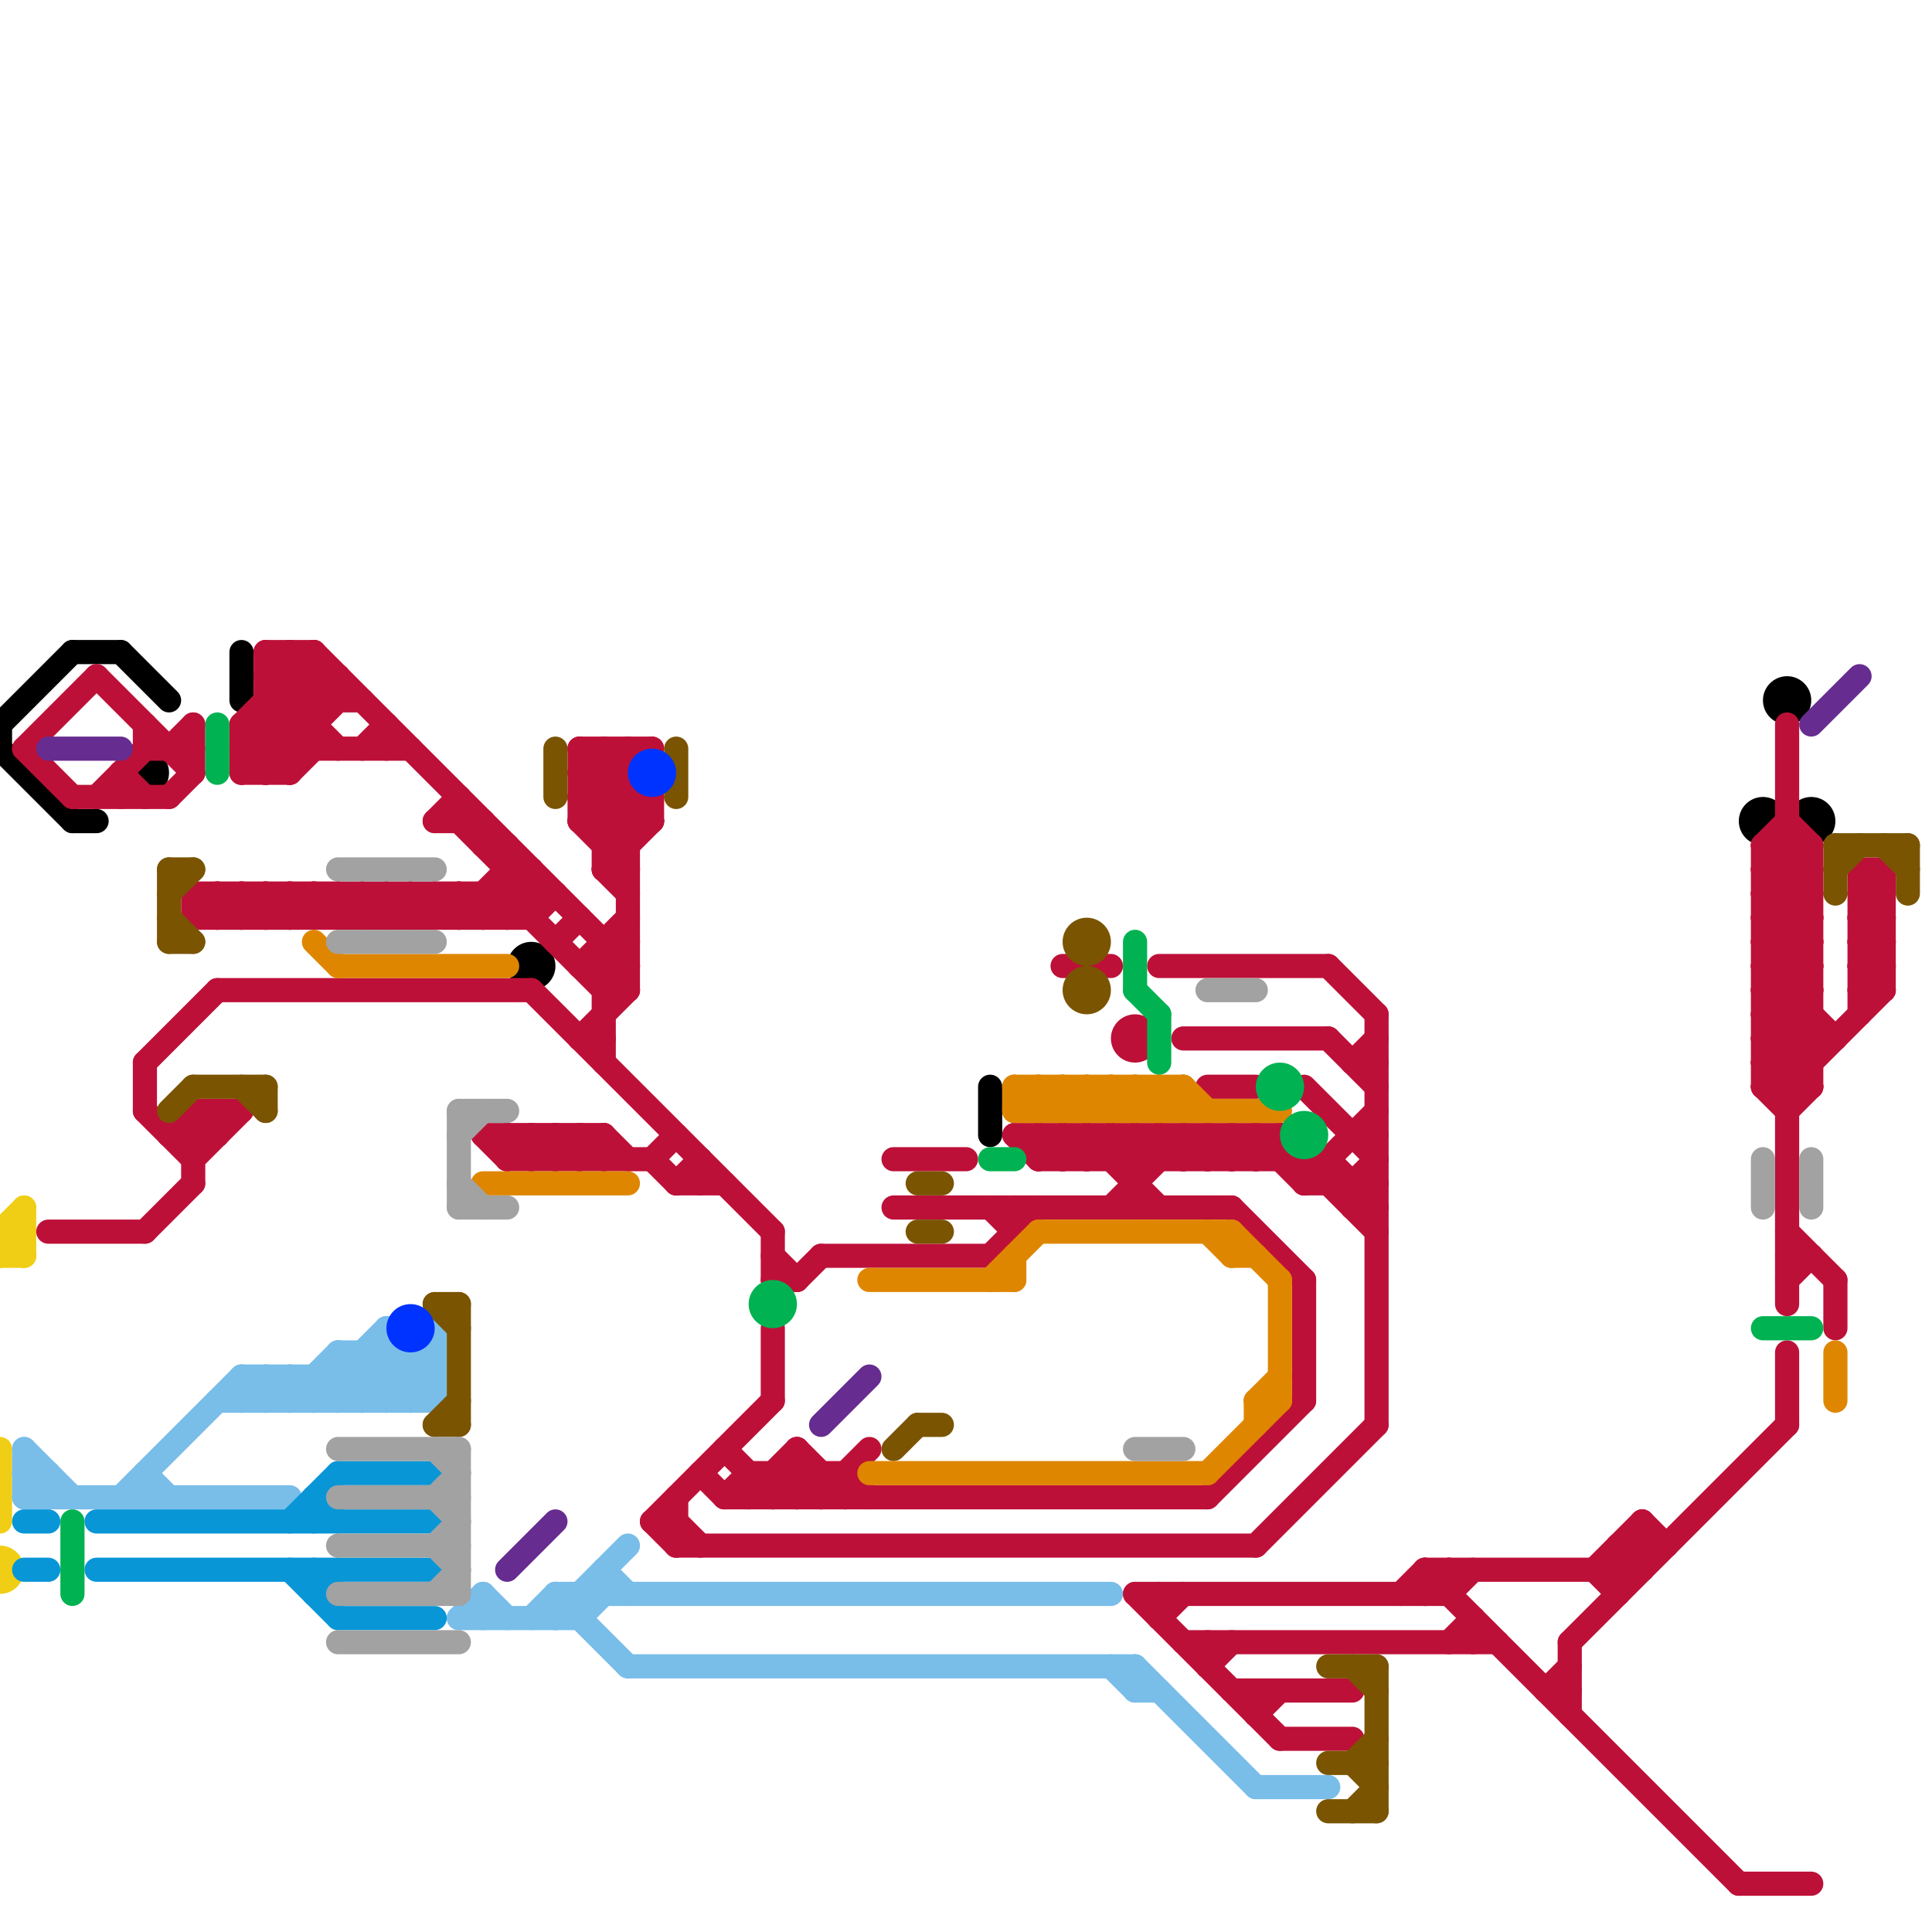 
<svg version="1.1" xmlns="http://www.w3.org/2000/svg" viewBox="0 0 80 80">
<style>line { stroke-width: 1; fill: none; stroke-linecap: round; stroke-linejoin: round; } .c0 { stroke: #000000 } .c1 { stroke: #f0ce15 } .c2 { stroke: #bd1038 } .c3 { stroke: #79bde9 } .c4 { stroke: #0896d7 } .c5 { stroke: #7a5400 } .c6 { stroke: #df8600 } .c7 { stroke: #a2a2a2 } .c8 { stroke: #0033ff } .c9 { stroke: #662c90 } .c10 { stroke: #00b251 }</style><line class="c0" x1="0" y1="30" x2="3" y2="27"/><line class="c0" x1="5" y1="27" x2="7" y2="29"/><line class="c0" x1="10" y1="27" x2="10" y2="29"/><line class="c0" x1="0" y1="31" x2="3" y2="34"/><line class="c0" x1="3" y1="27" x2="5" y2="27"/><line class="c0" x1="3" y1="34" x2="4" y2="34"/><line class="c0" x1="41" y1="45" x2="41" y2="47"/><line class="c0" x1="0" y1="30" x2="0" y2="31"/><circle cx="22" cy="40" r="1" fill="#000000" /><circle cx="74" cy="29" r="1" fill="#000000" /><circle cx="75" cy="34" r="1" fill="#000000" /><circle cx="6" cy="32" r="1" fill="#000000" /><circle cx="73" cy="34" r="1" fill="#000000" /><line class="c1" x1="0" y1="51" x2="1" y2="52"/><line class="c1" x1="1" y1="50" x2="1" y2="52"/><line class="c1" x1="0" y1="51" x2="1" y2="51"/><line class="c1" x1="0" y1="60" x2="0" y2="63"/><line class="c1" x1="0" y1="52" x2="1" y2="52"/><line class="c1" x1="0" y1="51" x2="1" y2="50"/><line class="c1" x1="0" y1="52" x2="1" y2="51"/><line class="c1" x1="0" y1="51" x2="0" y2="52"/><circle cx="0" cy="65" r="1" fill="#f0ce15" /><line class="c2" x1="56" y1="49" x2="57" y2="48"/><line class="c2" x1="24" y1="34" x2="26" y2="36"/><line class="c2" x1="10" y1="30" x2="12" y2="32"/><line class="c2" x1="59" y1="65" x2="59" y2="66"/><line class="c2" x1="41" y1="50" x2="42" y2="51"/><line class="c2" x1="33" y1="60" x2="33" y2="62"/><line class="c2" x1="77" y1="40" x2="78" y2="41"/><line class="c2" x1="22" y1="38" x2="23" y2="37"/><line class="c2" x1="10" y1="37" x2="11" y2="38"/><line class="c2" x1="2" y1="51" x2="6" y2="51"/><line class="c2" x1="48" y1="47" x2="48" y2="48"/><line class="c2" x1="73" y1="45" x2="75" y2="43"/><line class="c2" x1="18" y1="37" x2="18" y2="38"/><line class="c2" x1="61" y1="67" x2="61" y2="68"/><line class="c2" x1="15" y1="38" x2="16" y2="37"/><line class="c2" x1="46" y1="47" x2="47" y2="48"/><line class="c2" x1="42" y1="47" x2="53" y2="47"/><line class="c2" x1="73" y1="35" x2="75" y2="35"/><line class="c2" x1="37" y1="50" x2="51" y2="50"/><line class="c2" x1="22" y1="36" x2="22" y2="38"/><line class="c2" x1="67" y1="64" x2="67" y2="66"/><line class="c2" x1="73" y1="45" x2="74" y2="46"/><line class="c2" x1="24" y1="31" x2="27" y2="34"/><line class="c2" x1="50" y1="69" x2="51" y2="68"/><line class="c2" x1="53" y1="47" x2="53" y2="48"/><line class="c2" x1="76" y1="53" x2="76" y2="55"/><line class="c2" x1="52" y1="71" x2="53" y2="70"/><line class="c2" x1="24" y1="34" x2="27" y2="31"/><line class="c2" x1="54" y1="45" x2="57" y2="48"/><line class="c2" x1="25" y1="36" x2="27" y2="34"/><line class="c2" x1="48" y1="66" x2="48" y2="67"/><line class="c2" x1="7" y1="31" x2="8" y2="30"/><line class="c2" x1="34" y1="62" x2="36" y2="60"/><line class="c2" x1="18" y1="34" x2="19" y2="33"/><line class="c2" x1="77" y1="40" x2="78" y2="40"/><line class="c2" x1="18" y1="34" x2="20" y2="34"/><line class="c2" x1="73" y1="38" x2="75" y2="40"/><line class="c2" x1="21" y1="47" x2="22" y2="48"/><line class="c2" x1="11" y1="27" x2="11" y2="32"/><line class="c2" x1="8" y1="46" x2="8" y2="49"/><line class="c2" x1="23" y1="47" x2="24" y2="48"/><line class="c2" x1="73" y1="40" x2="76" y2="43"/><line class="c2" x1="56" y1="49" x2="56" y2="50"/><line class="c2" x1="43" y1="47" x2="43" y2="48"/><line class="c2" x1="55" y1="48" x2="57" y2="50"/><line class="c2" x1="77" y1="39" x2="78" y2="40"/><line class="c2" x1="67" y1="65" x2="68" y2="64"/><line class="c2" x1="77" y1="36" x2="77" y2="42"/><line class="c2" x1="6" y1="51" x2="8" y2="49"/><line class="c2" x1="19" y1="37" x2="19" y2="38"/><line class="c2" x1="33" y1="61" x2="34" y2="62"/><line class="c2" x1="12" y1="37" x2="12" y2="38"/><line class="c2" x1="68" y1="63" x2="68" y2="65"/><line class="c2" x1="16" y1="37" x2="17" y2="38"/><line class="c2" x1="4" y1="28" x2="8" y2="32"/><line class="c2" x1="14" y1="37" x2="14" y2="38"/><line class="c2" x1="24" y1="32" x2="25" y2="31"/><line class="c2" x1="54" y1="49" x2="57" y2="46"/><line class="c2" x1="24" y1="32" x2="26" y2="32"/><line class="c2" x1="58" y1="66" x2="59" y2="65"/><line class="c2" x1="60" y1="66" x2="61" y2="65"/><line class="c2" x1="77" y1="40" x2="78" y2="39"/><line class="c2" x1="60" y1="68" x2="61" y2="67"/><line class="c2" x1="32" y1="51" x2="32" y2="53"/><line class="c2" x1="25" y1="36" x2="26" y2="36"/><line class="c2" x1="24" y1="47" x2="25" y2="48"/><line class="c2" x1="73" y1="41" x2="75" y2="41"/><line class="c2" x1="51" y1="47" x2="51" y2="48"/><line class="c2" x1="77" y1="39" x2="78" y2="39"/><line class="c2" x1="77" y1="41" x2="78" y2="41"/><line class="c2" x1="73" y1="37" x2="75" y2="39"/><line class="c2" x1="73" y1="39" x2="75" y2="41"/><line class="c2" x1="6" y1="44" x2="6" y2="46"/><line class="c2" x1="34" y1="61" x2="34" y2="62"/><line class="c2" x1="73" y1="43" x2="76" y2="43"/><line class="c2" x1="35" y1="61" x2="36" y2="62"/><line class="c2" x1="66" y1="65" x2="68" y2="63"/><line class="c2" x1="20" y1="37" x2="20" y2="38"/><line class="c2" x1="28" y1="49" x2="29" y2="48"/><line class="c2" x1="10" y1="32" x2="12" y2="32"/><line class="c2" x1="11" y1="37" x2="11" y2="38"/><line class="c2" x1="42" y1="47" x2="43" y2="48"/><line class="c2" x1="28" y1="49" x2="30" y2="49"/><line class="c2" x1="9" y1="37" x2="10" y2="38"/><line class="c2" x1="72" y1="78" x2="75" y2="78"/><line class="c2" x1="44" y1="47" x2="45" y2="48"/><line class="c2" x1="25" y1="31" x2="25" y2="36"/><line class="c2" x1="52" y1="47" x2="54" y2="49"/><line class="c2" x1="49" y1="48" x2="50" y2="47"/><line class="c2" x1="73" y1="35" x2="73" y2="45"/><line class="c2" x1="25" y1="34" x2="26" y2="33"/><line class="c2" x1="8" y1="47" x2="9" y2="46"/><line class="c2" x1="59" y1="65" x2="72" y2="78"/><line class="c2" x1="23" y1="39" x2="24" y2="38"/><line class="c2" x1="77" y1="39" x2="78" y2="38"/><line class="c2" x1="67" y1="64" x2="69" y2="64"/><line class="c2" x1="77" y1="41" x2="78" y2="40"/><line class="c2" x1="25" y1="35" x2="26" y2="35"/><line class="c2" x1="25" y1="47" x2="25" y2="48"/><line class="c2" x1="64" y1="70" x2="65" y2="70"/><line class="c2" x1="33" y1="53" x2="34" y2="52"/><line class="c2" x1="31" y1="61" x2="31" y2="62"/><line class="c2" x1="10" y1="30" x2="10" y2="32"/><line class="c2" x1="19" y1="38" x2="21" y2="36"/><line class="c2" x1="66" y1="65" x2="67" y2="66"/><line class="c2" x1="50" y1="48" x2="51" y2="47"/><line class="c2" x1="47" y1="47" x2="48" y2="48"/><line class="c2" x1="22" y1="47" x2="23" y2="48"/><line class="c2" x1="52" y1="48" x2="53" y2="47"/><line class="c2" x1="11" y1="28" x2="14" y2="28"/><line class="c2" x1="6" y1="44" x2="9" y2="41"/><line class="c2" x1="10" y1="31" x2="13" y2="28"/><line class="c2" x1="27" y1="48" x2="28" y2="47"/><line class="c2" x1="8" y1="37" x2="9" y2="38"/><line class="c2" x1="13" y1="38" x2="14" y2="37"/><line class="c2" x1="77" y1="38" x2="78" y2="39"/><line class="c2" x1="27" y1="63" x2="32" y2="58"/><line class="c2" x1="32" y1="61" x2="32" y2="62"/><line class="c2" x1="74" y1="35" x2="75" y2="36"/><line class="c2" x1="42" y1="50" x2="42" y2="51"/><line class="c2" x1="73" y1="39" x2="75" y2="39"/><line class="c2" x1="21" y1="38" x2="22" y2="37"/><line class="c2" x1="21" y1="36" x2="22" y2="36"/><line class="c2" x1="56" y1="44" x2="57" y2="44"/><line class="c2" x1="18" y1="37" x2="19" y2="38"/><line class="c2" x1="74" y1="30" x2="74" y2="54"/><line class="c2" x1="8" y1="38" x2="9" y2="37"/><line class="c2" x1="10" y1="38" x2="11" y2="37"/><line class="c2" x1="4" y1="33" x2="6" y2="31"/><line class="c2" x1="22" y1="41" x2="32" y2="51"/><line class="c2" x1="60" y1="65" x2="60" y2="66"/><line class="c2" x1="49" y1="68" x2="62" y2="68"/><line class="c2" x1="73" y1="42" x2="75" y2="40"/><line class="c2" x1="73" y1="44" x2="75" y2="42"/><line class="c2" x1="24" y1="40" x2="26" y2="40"/><line class="c2" x1="25" y1="39" x2="25" y2="44"/><line class="c2" x1="11" y1="32" x2="14" y2="29"/><line class="c2" x1="5" y1="32" x2="5" y2="33"/><line class="c2" x1="11" y1="27" x2="13" y2="29"/><line class="c2" x1="11" y1="29" x2="13" y2="31"/><line class="c2" x1="9" y1="46" x2="9" y2="47"/><line class="c2" x1="48" y1="47" x2="49" y2="48"/><line class="c2" x1="8" y1="46" x2="10" y2="46"/><line class="c2" x1="77" y1="38" x2="78" y2="38"/><line class="c2" x1="44" y1="40" x2="46" y2="40"/><line class="c2" x1="5" y1="32" x2="6" y2="33"/><line class="c2" x1="17" y1="37" x2="17" y2="38"/><line class="c2" x1="26" y1="31" x2="26" y2="41"/><line class="c2" x1="25" y1="40" x2="26" y2="41"/><line class="c2" x1="7" y1="47" x2="9" y2="47"/><line class="c2" x1="47" y1="47" x2="47" y2="50"/><line class="c2" x1="56" y1="44" x2="57" y2="43"/><line class="c2" x1="10" y1="30" x2="13" y2="27"/><line class="c2" x1="31" y1="62" x2="33" y2="60"/><line class="c2" x1="6" y1="30" x2="6" y2="31"/><line class="c2" x1="17" y1="37" x2="18" y2="38"/><line class="c2" x1="77" y1="37" x2="78" y2="38"/><line class="c2" x1="56" y1="50" x2="57" y2="50"/><line class="c2" x1="49" y1="47" x2="49" y2="48"/><line class="c2" x1="46" y1="48" x2="47" y2="47"/><line class="c2" x1="21" y1="48" x2="22" y2="47"/><line class="c2" x1="43" y1="47" x2="44" y2="48"/><line class="c2" x1="16" y1="38" x2="17" y2="37"/><line class="c2" x1="74" y1="34" x2="75" y2="35"/><line class="c2" x1="49" y1="43" x2="55" y2="43"/><line class="c2" x1="12" y1="37" x2="13" y2="38"/><line class="c2" x1="30" y1="60" x2="32" y2="62"/><line class="c2" x1="7" y1="47" x2="8" y2="46"/><line class="c2" x1="48" y1="40" x2="55" y2="40"/><line class="c2" x1="24" y1="34" x2="27" y2="34"/><line class="c2" x1="24" y1="43" x2="26" y2="41"/><line class="c2" x1="11" y1="37" x2="12" y2="38"/><line class="c2" x1="74" y1="56" x2="74" y2="59"/><line class="c2" x1="21" y1="35" x2="21" y2="38"/><line class="c2" x1="73" y1="36" x2="75" y2="38"/><line class="c2" x1="6" y1="31" x2="8" y2="31"/><line class="c2" x1="13" y1="27" x2="26" y2="40"/><line class="c2" x1="1" y1="31" x2="3" y2="33"/><line class="c2" x1="24" y1="47" x2="24" y2="48"/><line class="c2" x1="8" y1="37" x2="23" y2="37"/><line class="c2" x1="27" y1="33" x2="27" y2="34"/><line class="c2" x1="12" y1="27" x2="12" y2="32"/><line class="c2" x1="67" y1="64" x2="68" y2="65"/><line class="c2" x1="45" y1="47" x2="48" y2="50"/><line class="c2" x1="32" y1="55" x2="32" y2="58"/><line class="c2" x1="19" y1="37" x2="20" y2="38"/><line class="c2" x1="77" y1="37" x2="78" y2="37"/><line class="c2" x1="56" y1="50" x2="57" y2="49"/><line class="c2" x1="73" y1="35" x2="75" y2="37"/><line class="c2" x1="23" y1="48" x2="24" y2="47"/><line class="c2" x1="51" y1="47" x2="52" y2="48"/><line class="c2" x1="6" y1="46" x2="8" y2="48"/><line class="c2" x1="50" y1="47" x2="50" y2="48"/><line class="c2" x1="73" y1="44" x2="74" y2="45"/><line class="c2" x1="17" y1="38" x2="18" y2="37"/><line class="c2" x1="20" y1="37" x2="21" y2="38"/><line class="c2" x1="14" y1="37" x2="15" y2="38"/><line class="c2" x1="25" y1="31" x2="27" y2="33"/><line class="c2" x1="68" y1="63" x2="69" y2="64"/><line class="c2" x1="52" y1="47" x2="52" y2="48"/><line class="c2" x1="24" y1="48" x2="25" y2="47"/><line class="c2" x1="77" y1="36" x2="78" y2="37"/><line class="c2" x1="28" y1="63" x2="29" y2="64"/><line class="c2" x1="11" y1="30" x2="12" y2="31"/><line class="c2" x1="73" y1="38" x2="75" y2="38"/><line class="c2" x1="13" y1="37" x2="13" y2="38"/><line class="c2" x1="73" y1="40" x2="75" y2="40"/><line class="c2" x1="20" y1="47" x2="25" y2="47"/><line class="c2" x1="10" y1="30" x2="13" y2="30"/><line class="c2" x1="33" y1="62" x2="34" y2="61"/><line class="c2" x1="30" y1="62" x2="50" y2="62"/><line class="c2" x1="15" y1="37" x2="15" y2="38"/><line class="c2" x1="50" y1="68" x2="50" y2="69"/><line class="c2" x1="29" y1="61" x2="30" y2="62"/><line class="c2" x1="11" y1="29" x2="15" y2="29"/><line class="c2" x1="52" y1="70" x2="52" y2="71"/><line class="c2" x1="54" y1="49" x2="57" y2="49"/><line class="c2" x1="10" y1="37" x2="10" y2="38"/><line class="c2" x1="28" y1="64" x2="52" y2="64"/><line class="c2" x1="24" y1="31" x2="27" y2="31"/><line class="c2" x1="12" y1="32" x2="13" y2="31"/><line class="c2" x1="24" y1="33" x2="27" y2="33"/><line class="c2" x1="74" y1="45" x2="78" y2="41"/><line class="c2" x1="24" y1="43" x2="25" y2="43"/><line class="c2" x1="53" y1="47" x2="57" y2="51"/><line class="c2" x1="65" y1="68" x2="74" y2="59"/><line class="c2" x1="46" y1="50" x2="49" y2="47"/><line class="c2" x1="25" y1="47" x2="26" y2="48"/><line class="c2" x1="77" y1="36" x2="78" y2="36"/><line class="c2" x1="45" y1="47" x2="45" y2="48"/><line class="c2" x1="73" y1="41" x2="75" y2="39"/><line class="c2" x1="73" y1="43" x2="75" y2="41"/><line class="c2" x1="44" y1="48" x2="45" y2="47"/><line class="c2" x1="20" y1="38" x2="22" y2="36"/><line class="c2" x1="24" y1="33" x2="26" y2="31"/><line class="c2" x1="73" y1="37" x2="75" y2="37"/><line class="c2" x1="55" y1="43" x2="57" y2="45"/><line class="c2" x1="51" y1="50" x2="54" y2="53"/><line class="c2" x1="45" y1="48" x2="46" y2="47"/><line class="c2" x1="64" y1="70" x2="65" y2="69"/><line class="c2" x1="10" y1="31" x2="11" y2="32"/><line class="c2" x1="9" y1="41" x2="22" y2="41"/><line class="c2" x1="51" y1="70" x2="56" y2="70"/><line class="c2" x1="13" y1="27" x2="13" y2="31"/><line class="c2" x1="47" y1="48" x2="48" y2="47"/><line class="c2" x1="22" y1="48" x2="23" y2="47"/><line class="c2" x1="34" y1="52" x2="41" y2="52"/><line class="c2" x1="28" y1="62" x2="28" y2="64"/><line class="c2" x1="59" y1="65" x2="68" y2="65"/><line class="c2" x1="29" y1="48" x2="29" y2="49"/><line class="c2" x1="73" y1="41" x2="75" y2="43"/><line class="c2" x1="73" y1="43" x2="75" y2="45"/><line class="c2" x1="73" y1="36" x2="74" y2="35"/><line class="c2" x1="51" y1="48" x2="52" y2="47"/><line class="c2" x1="24" y1="33" x2="26" y2="35"/><line class="c2" x1="20" y1="47" x2="21" y2="48"/><line class="c2" x1="25" y1="39" x2="26" y2="39"/><line class="c2" x1="25" y1="41" x2="26" y2="41"/><line class="c2" x1="74" y1="51" x2="76" y2="53"/><line class="c2" x1="21" y1="37" x2="25" y2="41"/><line class="c2" x1="7" y1="33" x2="8" y2="32"/><line class="c2" x1="8" y1="38" x2="22" y2="38"/><line class="c2" x1="11" y1="28" x2="12" y2="27"/><line class="c2" x1="74" y1="46" x2="75" y2="45"/><line class="c2" x1="73" y1="38" x2="75" y2="36"/><line class="c2" x1="32" y1="62" x2="33" y2="61"/><line class="c2" x1="73" y1="40" x2="75" y2="38"/><line class="c2" x1="18" y1="38" x2="19" y2="37"/><line class="c2" x1="46" y1="47" x2="46" y2="48"/><line class="c2" x1="21" y1="47" x2="21" y2="48"/><line class="c2" x1="55" y1="40" x2="57" y2="42"/><line class="c2" x1="23" y1="47" x2="23" y2="48"/><line class="c2" x1="73" y1="42" x2="75" y2="44"/><line class="c2" x1="73" y1="35" x2="74" y2="34"/><line class="c2" x1="65" y1="68" x2="65" y2="71"/><line class="c2" x1="32" y1="61" x2="33" y2="62"/><line class="c2" x1="33" y1="60" x2="35" y2="62"/><line class="c2" x1="55" y1="48" x2="55" y2="49"/><line class="c2" x1="20" y1="34" x2="20" y2="35"/><line class="c2" x1="11" y1="28" x2="14" y2="31"/><line class="c2" x1="25" y1="36" x2="26" y2="37"/><line class="c2" x1="27" y1="63" x2="28" y2="64"/><line class="c2" x1="25" y1="35" x2="27" y2="33"/><line class="c2" x1="16" y1="37" x2="16" y2="38"/><line class="c2" x1="19" y1="33" x2="19" y2="34"/><line class="c2" x1="50" y1="45" x2="52" y2="45"/><line class="c2" x1="32" y1="53" x2="33" y2="53"/><line class="c2" x1="57" y1="42" x2="57" y2="59"/><line class="c2" x1="47" y1="66" x2="53" y2="72"/><line class="c2" x1="75" y1="35" x2="75" y2="45"/><line class="c2" x1="16" y1="30" x2="16" y2="31"/><line class="c2" x1="25" y1="41" x2="26" y2="40"/><line class="c2" x1="15" y1="31" x2="16" y2="30"/><line class="c2" x1="50" y1="62" x2="54" y2="58"/><line class="c2" x1="74" y1="52" x2="75" y2="52"/><line class="c2" x1="32" y1="52" x2="33" y2="53"/><line class="c2" x1="9" y1="38" x2="10" y2="37"/><line class="c2" x1="78" y1="36" x2="78" y2="41"/><line class="c2" x1="9" y1="37" x2="9" y2="38"/><line class="c2" x1="44" y1="47" x2="44" y2="48"/><line class="c2" x1="43" y1="48" x2="55" y2="48"/><line class="c2" x1="77" y1="38" x2="78" y2="37"/><line class="c2" x1="11" y1="38" x2="12" y2="37"/><line class="c2" x1="43" y1="48" x2="44" y2="47"/><line class="c2" x1="1" y1="31" x2="4" y2="28"/><line class="c2" x1="73" y1="37" x2="75" y2="35"/><line class="c2" x1="31" y1="61" x2="35" y2="61"/><line class="c2" x1="73" y1="39" x2="75" y2="37"/><line class="c2" x1="73" y1="45" x2="75" y2="45"/><line class="c2" x1="12" y1="27" x2="14" y2="29"/><line class="c2" x1="48" y1="67" x2="49" y2="66"/><line class="c2" x1="47" y1="66" x2="60" y2="66"/><line class="c2" x1="35" y1="61" x2="35" y2="62"/><line class="c2" x1="53" y1="72" x2="56" y2="72"/><line class="c2" x1="27" y1="48" x2="28" y2="49"/><line class="c2" x1="27" y1="63" x2="28" y2="63"/><line class="c2" x1="49" y1="47" x2="50" y2="48"/><line class="c2" x1="24" y1="40" x2="26" y2="38"/><line class="c2" x1="3" y1="33" x2="7" y2="33"/><line class="c2" x1="11" y1="27" x2="13" y2="27"/><line class="c2" x1="8" y1="48" x2="10" y2="46"/><line class="c2" x1="13" y1="37" x2="14" y2="38"/><line class="c2" x1="73" y1="42" x2="75" y2="42"/><line class="c2" x1="56" y1="47" x2="57" y2="47"/><line class="c2" x1="73" y1="44" x2="75" y2="44"/><line class="c2" x1="52" y1="64" x2="57" y2="59"/><line class="c2" x1="8" y1="30" x2="8" y2="32"/><line class="c2" x1="25" y1="40" x2="26" y2="39"/><line class="c2" x1="10" y1="31" x2="17" y2="31"/><line class="c2" x1="12" y1="38" x2="13" y2="37"/><line class="c2" x1="21" y1="48" x2="27" y2="48"/><line class="c2" x1="14" y1="38" x2="15" y2="37"/><line class="c2" x1="59" y1="66" x2="60" y2="65"/><line class="c2" x1="74" y1="53" x2="75" y2="52"/><line class="c2" x1="77" y1="37" x2="78" y2="36"/><line class="c2" x1="10" y1="32" x2="14" y2="28"/><line class="c2" x1="14" y1="28" x2="14" y2="29"/><line class="c2" x1="24" y1="31" x2="24" y2="34"/><line class="c2" x1="30" y1="62" x2="31" y2="61"/><line class="c2" x1="20" y1="35" x2="21" y2="35"/><line class="c2" x1="19" y1="34" x2="22" y2="37"/><line class="c2" x1="50" y1="47" x2="51" y2="48"/><line class="c2" x1="54" y1="53" x2="54" y2="58"/><line class="c2" x1="41" y1="52" x2="43" y2="50"/><line class="c2" x1="37" y1="48" x2="40" y2="48"/><line class="c2" x1="22" y1="47" x2="22" y2="48"/><line class="c2" x1="8" y1="46" x2="9" y2="47"/><line class="c2" x1="73" y1="36" x2="75" y2="36"/><line class="c2" x1="8" y1="37" x2="8" y2="38"/><line class="c2" x1="15" y1="37" x2="16" y2="38"/><line class="c2" x1="54" y1="48" x2="54" y2="49"/><line class="c2" x1="24" y1="32" x2="26" y2="34"/><circle cx="47" cy="43" r="1" fill="#bd1038" /><line class="c3" x1="19" y1="67" x2="24" y2="67"/><line class="c3" x1="23" y1="66" x2="23" y2="67"/><line class="c3" x1="47" y1="69" x2="52" y2="74"/><line class="c3" x1="23" y1="66" x2="46" y2="66"/><line class="c3" x1="17" y1="56" x2="17" y2="58"/><line class="c3" x1="16" y1="55" x2="18" y2="57"/><line class="c3" x1="9" y1="58" x2="18" y2="58"/><line class="c3" x1="12" y1="57" x2="13" y2="58"/><line class="c3" x1="23" y1="66" x2="26" y2="69"/><line class="c3" x1="2" y1="61" x2="2" y2="62"/><line class="c3" x1="13" y1="58" x2="16" y2="55"/><line class="c3" x1="14" y1="56" x2="16" y2="58"/><line class="c3" x1="14" y1="56" x2="14" y2="58"/><line class="c3" x1="10" y1="58" x2="11" y2="57"/><line class="c3" x1="26" y1="69" x2="47" y2="69"/><line class="c3" x1="46" y1="69" x2="47" y2="70"/><line class="c3" x1="17" y1="58" x2="18" y2="57"/><line class="c3" x1="11" y1="58" x2="12" y2="57"/><line class="c3" x1="1" y1="61" x2="2" y2="62"/><line class="c3" x1="19" y1="67" x2="20" y2="66"/><line class="c3" x1="11" y1="57" x2="12" y2="58"/><line class="c3" x1="16" y1="58" x2="18" y2="56"/><line class="c3" x1="20" y1="66" x2="21" y2="67"/><line class="c3" x1="1" y1="62" x2="12" y2="62"/><line class="c3" x1="15" y1="56" x2="15" y2="58"/><line class="c3" x1="1" y1="62" x2="2" y2="61"/><line class="c3" x1="1" y1="60" x2="1" y2="62"/><line class="c3" x1="22" y1="67" x2="23" y2="66"/><line class="c3" x1="13" y1="57" x2="14" y2="58"/><line class="c3" x1="24" y1="66" x2="24" y2="67"/><line class="c3" x1="12" y1="58" x2="14" y2="56"/><line class="c3" x1="10" y1="57" x2="11" y2="58"/><line class="c3" x1="16" y1="56" x2="18" y2="58"/><line class="c3" x1="15" y1="56" x2="17" y2="58"/><line class="c3" x1="10" y1="57" x2="18" y2="57"/><line class="c3" x1="47" y1="69" x2="47" y2="70"/><line class="c3" x1="1" y1="60" x2="3" y2="62"/><line class="c3" x1="12" y1="57" x2="12" y2="58"/><line class="c3" x1="1" y1="61" x2="2" y2="61"/><line class="c3" x1="52" y1="74" x2="55" y2="74"/><line class="c3" x1="25" y1="65" x2="26" y2="66"/><line class="c3" x1="6" y1="61" x2="6" y2="62"/><line class="c3" x1="20" y1="66" x2="20" y2="67"/><line class="c3" x1="14" y1="58" x2="16" y2="56"/><line class="c3" x1="11" y1="57" x2="11" y2="58"/><line class="c3" x1="47" y1="70" x2="48" y2="70"/><line class="c3" x1="5" y1="62" x2="10" y2="57"/><line class="c3" x1="15" y1="58" x2="18" y2="55"/><line class="c3" x1="16" y1="55" x2="16" y2="58"/><line class="c3" x1="13" y1="57" x2="13" y2="58"/><line class="c3" x1="14" y1="57" x2="15" y2="58"/><line class="c3" x1="18" y1="55" x2="18" y2="58"/><line class="c3" x1="23" y1="67" x2="26" y2="64"/><line class="c3" x1="10" y1="57" x2="10" y2="58"/><line class="c3" x1="25" y1="65" x2="25" y2="66"/><line class="c3" x1="14" y1="56" x2="18" y2="56"/><line class="c3" x1="6" y1="61" x2="7" y2="62"/><line class="c3" x1="24" y1="67" x2="25" y2="66"/><line class="c4" x1="13" y1="62" x2="13" y2="63"/><line class="c4" x1="14" y1="61" x2="18" y2="61"/><line class="c4" x1="13" y1="65" x2="13" y2="66"/><line class="c4" x1="13" y1="66" x2="14" y2="65"/><line class="c4" x1="13" y1="62" x2="14" y2="63"/><line class="c4" x1="14" y1="67" x2="18" y2="67"/><line class="c4" x1="12" y1="65" x2="14" y2="67"/><line class="c4" x1="1" y1="65" x2="2" y2="65"/><line class="c4" x1="4" y1="65" x2="18" y2="65"/><line class="c4" x1="4" y1="63" x2="18" y2="63"/><line class="c4" x1="1" y1="63" x2="2" y2="63"/><line class="c4" x1="12" y1="63" x2="14" y2="61"/><line class="c5" x1="18" y1="59" x2="19" y2="59"/><line class="c5" x1="76" y1="36" x2="77" y2="35"/><line class="c5" x1="56" y1="69" x2="57" y2="70"/><line class="c5" x1="23" y1="31" x2="23" y2="33"/><line class="c5" x1="7" y1="36" x2="8" y2="36"/><line class="c5" x1="38" y1="49" x2="39" y2="49"/><line class="c5" x1="79" y1="35" x2="79" y2="37"/><line class="c5" x1="38" y1="51" x2="39" y2="51"/><line class="c5" x1="55" y1="73" x2="57" y2="73"/><line class="c5" x1="38" y1="59" x2="39" y2="59"/><line class="c5" x1="18" y1="54" x2="19" y2="54"/><line class="c5" x1="7" y1="46" x2="8" y2="45"/><line class="c5" x1="7" y1="37" x2="8" y2="36"/><line class="c5" x1="76" y1="35" x2="76" y2="37"/><line class="c5" x1="56" y1="73" x2="57" y2="72"/><line class="c5" x1="18" y1="59" x2="19" y2="58"/><line class="c5" x1="28" y1="31" x2="28" y2="33"/><line class="c5" x1="57" y1="69" x2="57" y2="75"/><line class="c5" x1="55" y1="75" x2="57" y2="75"/><line class="c5" x1="76" y1="35" x2="79" y2="35"/><line class="c5" x1="7" y1="39" x2="8" y2="39"/><line class="c5" x1="37" y1="60" x2="38" y2="59"/><line class="c5" x1="11" y1="45" x2="11" y2="46"/><line class="c5" x1="8" y1="45" x2="11" y2="45"/><line class="c5" x1="78" y1="35" x2="79" y2="36"/><line class="c5" x1="56" y1="73" x2="57" y2="74"/><line class="c5" x1="7" y1="36" x2="7" y2="39"/><line class="c5" x1="55" y1="69" x2="57" y2="69"/><line class="c5" x1="10" y1="45" x2="11" y2="46"/><line class="c5" x1="56" y1="75" x2="57" y2="74"/><line class="c5" x1="19" y1="54" x2="19" y2="59"/><line class="c5" x1="7" y1="38" x2="8" y2="39"/><line class="c5" x1="18" y1="54" x2="19" y2="55"/><circle cx="45" cy="39" r="1" fill="#7a5400" /><circle cx="45" cy="41" r="1" fill="#7a5400" /><line class="c6" x1="14" y1="40" x2="21" y2="40"/><line class="c6" x1="43" y1="45" x2="44" y2="46"/><line class="c6" x1="46" y1="46" x2="47" y2="45"/><line class="c6" x1="45" y1="45" x2="45" y2="46"/><line class="c6" x1="42" y1="45" x2="42" y2="46"/><line class="c6" x1="46" y1="45" x2="47" y2="46"/><line class="c6" x1="43" y1="51" x2="51" y2="51"/><line class="c6" x1="45" y1="46" x2="46" y2="45"/><line class="c6" x1="52" y1="58" x2="52" y2="59"/><line class="c6" x1="52" y1="58" x2="53" y2="58"/><line class="c6" x1="42" y1="45" x2="49" y2="45"/><line class="c6" x1="20" y1="49" x2="26" y2="49"/><line class="c6" x1="44" y1="45" x2="44" y2="46"/><line class="c6" x1="48" y1="45" x2="49" y2="46"/><line class="c6" x1="47" y1="45" x2="48" y2="46"/><line class="c6" x1="43" y1="45" x2="43" y2="46"/><line class="c6" x1="51" y1="51" x2="53" y2="53"/><line class="c6" x1="46" y1="45" x2="46" y2="46"/><line class="c6" x1="51" y1="52" x2="52" y2="52"/><line class="c6" x1="52" y1="58" x2="53" y2="57"/><line class="c6" x1="53" y1="53" x2="53" y2="58"/><line class="c6" x1="49" y1="45" x2="50" y2="46"/><line class="c6" x1="48" y1="45" x2="48" y2="46"/><line class="c6" x1="42" y1="46" x2="43" y2="45"/><line class="c6" x1="36" y1="61" x2="50" y2="61"/><line class="c6" x1="76" y1="56" x2="76" y2="58"/><line class="c6" x1="48" y1="46" x2="49" y2="45"/><line class="c6" x1="42" y1="45" x2="43" y2="46"/><line class="c6" x1="51" y1="51" x2="51" y2="52"/><line class="c6" x1="42" y1="46" x2="53" y2="46"/><line class="c6" x1="47" y1="46" x2="48" y2="45"/><line class="c6" x1="45" y1="45" x2="46" y2="46"/><line class="c6" x1="44" y1="46" x2="45" y2="45"/><line class="c6" x1="36" y1="53" x2="42" y2="53"/><line class="c6" x1="13" y1="39" x2="14" y2="40"/><line class="c6" x1="44" y1="45" x2="45" y2="46"/><line class="c6" x1="47" y1="45" x2="47" y2="46"/><line class="c6" x1="43" y1="46" x2="44" y2="45"/><line class="c6" x1="41" y1="53" x2="43" y2="51"/><line class="c6" x1="42" y1="52" x2="42" y2="53"/><line class="c6" x1="50" y1="51" x2="51" y2="52"/><line class="c6" x1="50" y1="61" x2="53" y2="58"/><line class="c6" x1="49" y1="45" x2="49" y2="46"/><line class="c7" x1="14" y1="62" x2="19" y2="62"/><line class="c7" x1="19" y1="60" x2="19" y2="66"/><line class="c7" x1="14" y1="64" x2="19" y2="64"/><line class="c7" x1="73" y1="48" x2="73" y2="50"/><line class="c7" x1="18" y1="62" x2="19" y2="61"/><line class="c7" x1="18" y1="64" x2="19" y2="63"/><line class="c7" x1="50" y1="41" x2="52" y2="41"/><line class="c7" x1="18" y1="62" x2="19" y2="63"/><line class="c7" x1="18" y1="64" x2="19" y2="65"/><line class="c7" x1="19" y1="50" x2="21" y2="50"/><line class="c7" x1="19" y1="47" x2="20" y2="46"/><line class="c7" x1="14" y1="60" x2="19" y2="60"/><line class="c7" x1="14" y1="66" x2="19" y2="66"/><line class="c7" x1="14" y1="68" x2="19" y2="68"/><line class="c7" x1="18" y1="66" x2="19" y2="65"/><line class="c7" x1="19" y1="46" x2="19" y2="50"/><line class="c7" x1="14" y1="39" x2="18" y2="39"/><line class="c7" x1="75" y1="48" x2="75" y2="50"/><line class="c7" x1="19" y1="49" x2="20" y2="50"/><line class="c7" x1="14" y1="36" x2="18" y2="36"/><line class="c7" x1="47" y1="60" x2="49" y2="60"/><line class="c7" x1="19" y1="46" x2="21" y2="46"/><line class="c7" x1="18" y1="60" x2="19" y2="61"/><circle cx="27" cy="32" r="1" fill="#0033ff" /><circle cx="17" cy="55" r="1" fill="#0033ff" /><line class="c9" x1="75" y1="30" x2="77" y2="28"/><line class="c9" x1="2" y1="31" x2="5" y2="31"/><line class="c9" x1="21" y1="65" x2="23" y2="63"/><line class="c9" x1="34" y1="59" x2="36" y2="57"/><line class="c10" x1="47" y1="39" x2="47" y2="41"/><line class="c10" x1="47" y1="41" x2="48" y2="42"/><line class="c10" x1="3" y1="63" x2="3" y2="66"/><line class="c10" x1="73" y1="55" x2="75" y2="55"/><line class="c10" x1="9" y1="30" x2="9" y2="32"/><line class="c10" x1="48" y1="42" x2="48" y2="44"/><line class="c10" x1="41" y1="48" x2="42" y2="48"/><circle cx="32" cy="54" r="1" fill="#00b251" /><circle cx="53" cy="45" r="1" fill="#00b251" /><circle cx="54" cy="47" r="1" fill="#00b251" />


</svg>

